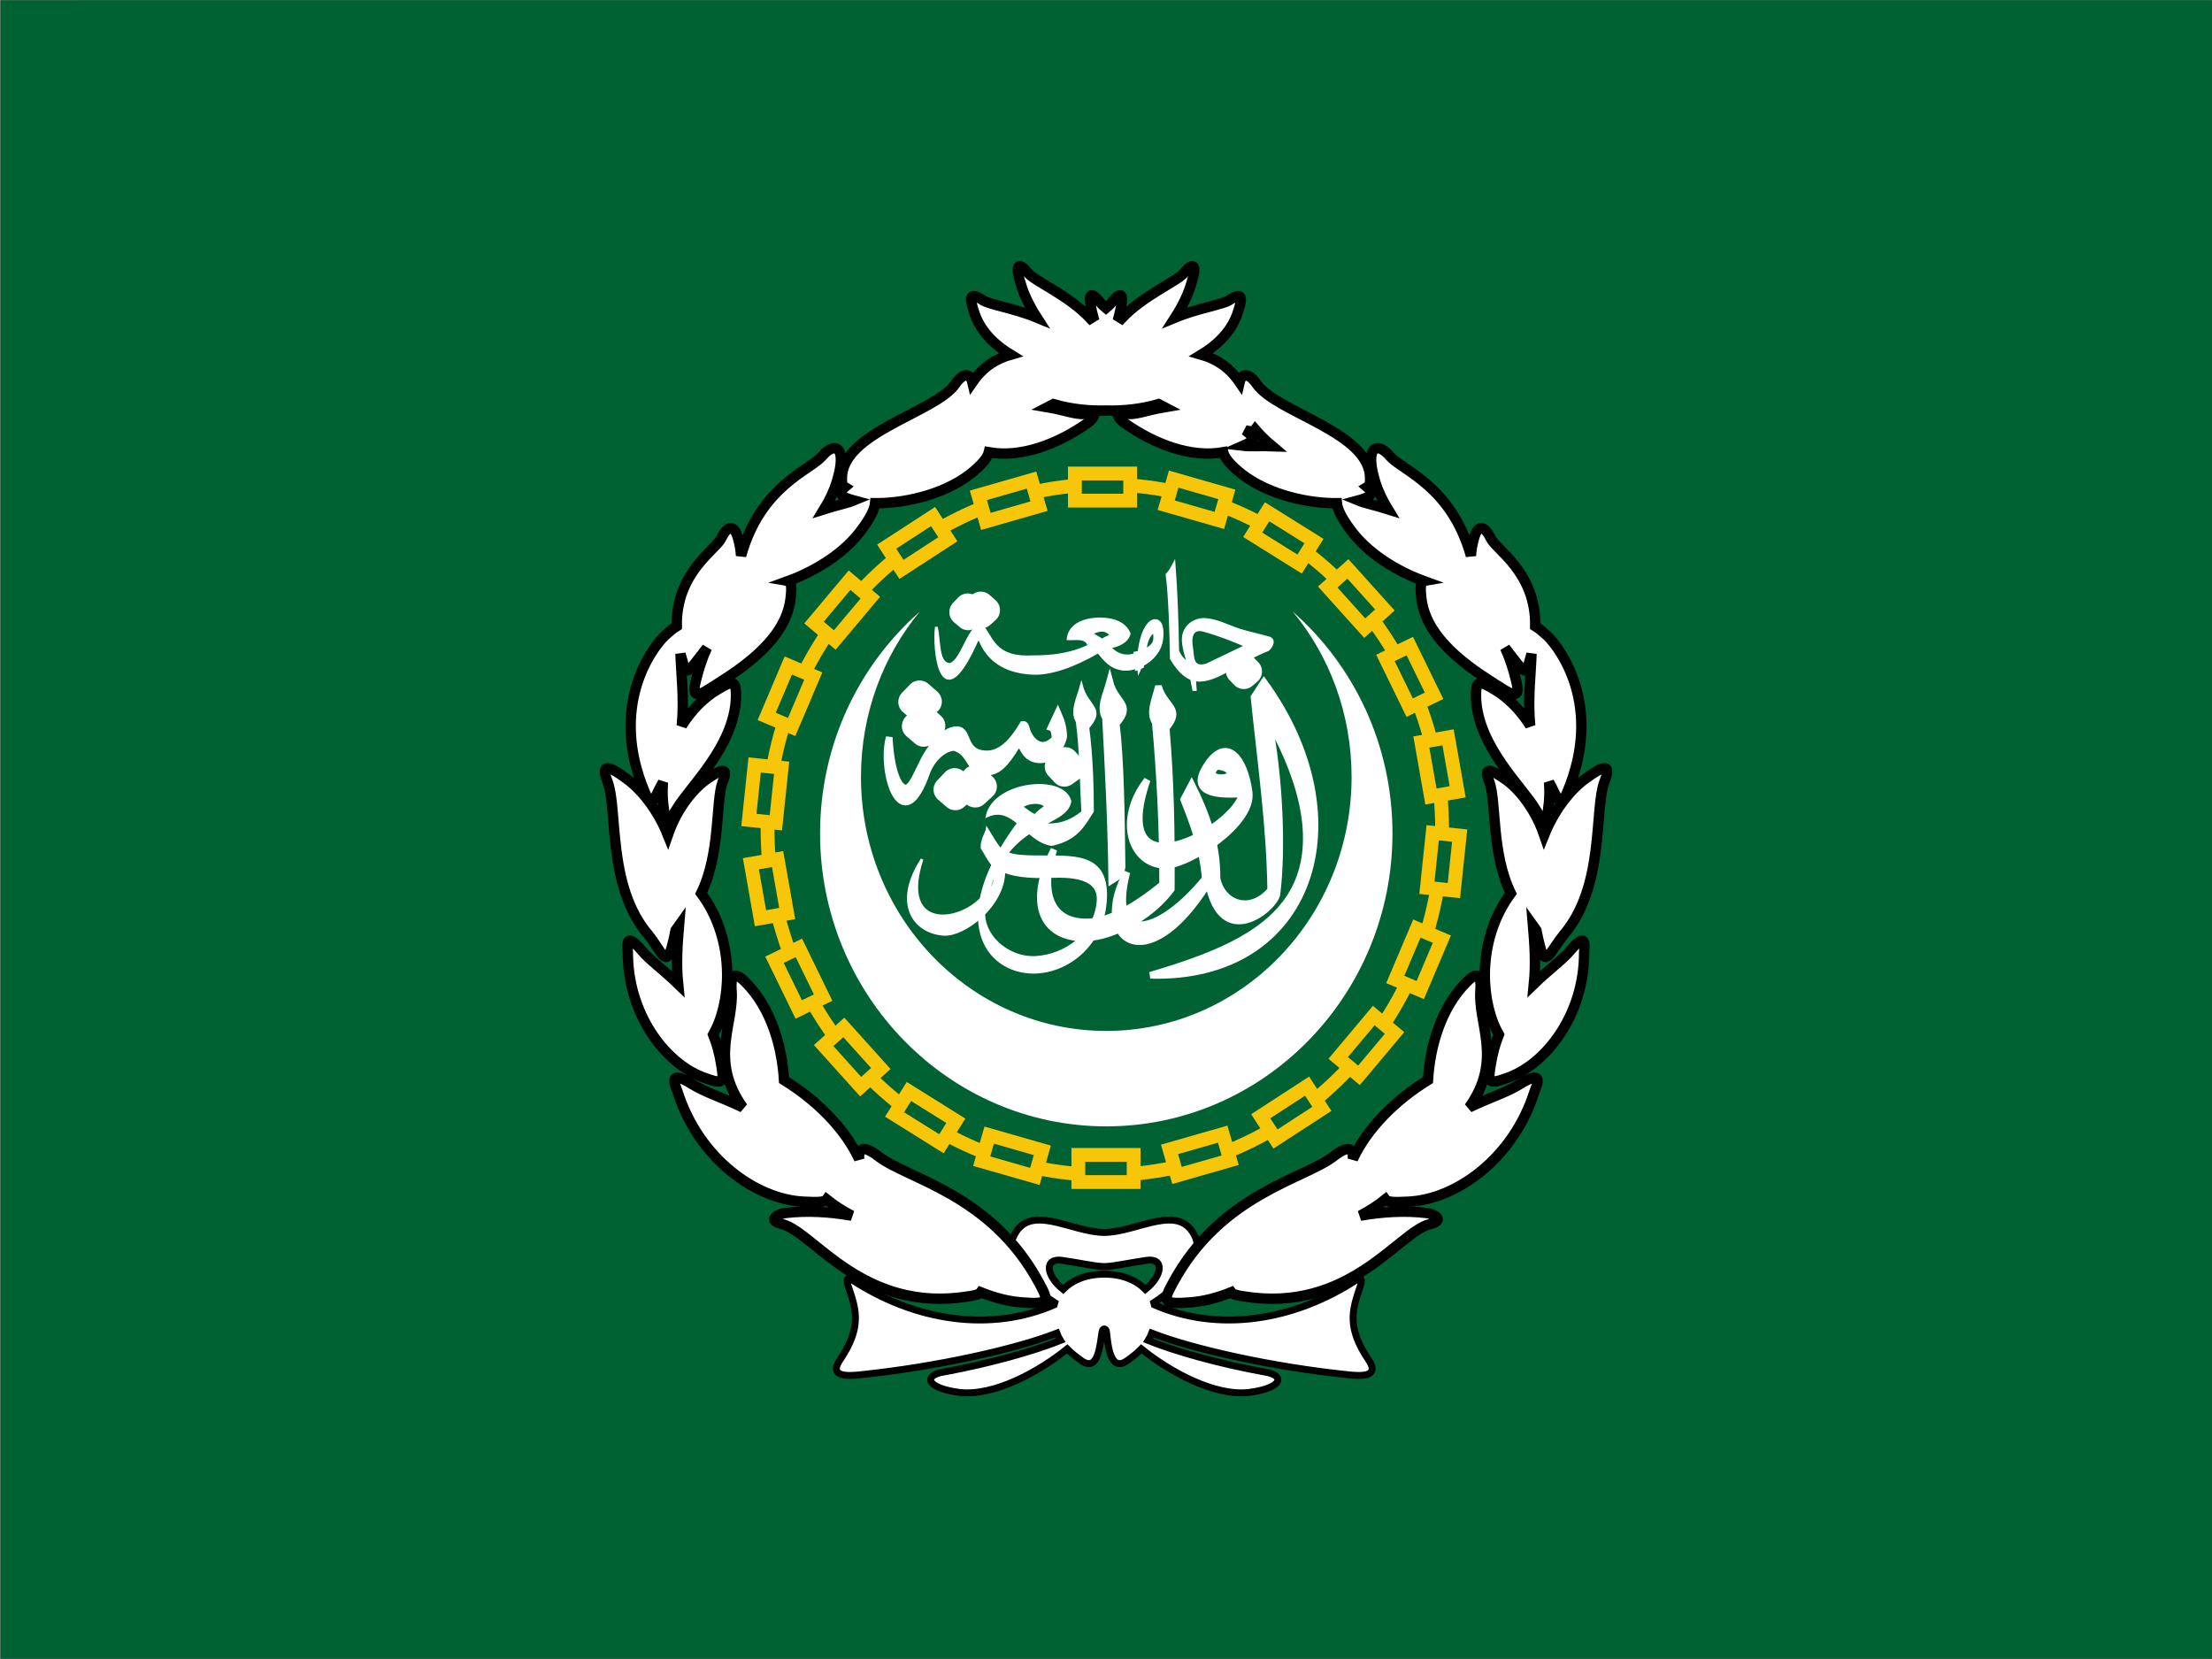 <svg xmlns="http://www.w3.org/2000/svg" width="640" height="480" viewBox="0 0 640 480">
  <rect x="0" y="0" width="640" height="480" fill="#808080" stroke="none"/>
  <g fill="none" fill-rule="evenodd">
    <polygon fill="#006233" fill-rule="nonzero" points="639.996 479.945 639.996 .052 .156 .06 .156 479.952 639.996 479.952"/>
    <g fill="#FFF" stroke="#FFF" transform="translate(256.527 162.778)">
      <path stroke-width=".771" d="M10.26,85.831 C1.93,98.638 7.944,106.968 16.532,107.561 C22.192,107.989 33.964,99.363 33.932,89.222 L30.715,87.379 C32.517,92.58 30.651,94.227 26.824,97.782 C19.265,104.795 3.827,105.289 10.26,85.831 Z"/>
      <path stroke-width="1.924" d="M76.29,119.413 C123.183,120.763 138.107,74.308 109.16,34.537 L106.298,38.915 C108.163,57.451 110.865,75.724 111.122,94.72 C105.462,101.536 97.228,99 95.588,91.428 C95.684,81.156 92.404,72.464 88.255,64.168 L85.939,68.546 C88.64,75.361 91.567,83.033 92.178,91.428 C78.799,107.857 64.004,111.182 69.504,89.584 C58.922,108.515 74.939,121.849 93.079,92.712 C96.971,112.598 112.023,100.252 112.923,95.971 C114.564,82.934 113.727,61.929 110.415,45.335 C123.473,68.481 123.923,85.173 116.976,96.334 C109.257,108.746 92.468,114.54 76.29,119.413 Z"/>
      <path stroke-width="1.924" d="M102.889,66.9 C92.854,67.657 87.708,65.55 93.143,57.945 C98.514,50.504 103.532,56.431 104.883,66.373 C106.137,75.691 87.257,87.576 80.728,87.576 C70.854,87.576 66.287,74.571 75.389,62.884 C63.682,96.992 100.669,77.205 102.889,66.9 Z M95.941,58.999 C94.719,58.933 93.819,61.139 94.43,61.567 C96.199,62.818 98.997,62.06 99.286,61.435 C99.897,60.052 97.646,59.064 95.941,58.999 Z"/>
      <path stroke-width="1.924" d="M48.405,83 C38.756,102.424 48.373,110.458 60.755,108.219 C67.96,106.869 77.094,101.634 82.369,94.49 C82.465,78.753 82.24,63.147 80.889,47.903 C85.714,42.01 80.471,42.043 78.638,35.722 C77.802,39.409 75.775,43.393 77.737,46.257 C79.12,61.632 79.892,77.205 79.86,93.074 C70.147,101.075 62.846,104.038 57.636,103.972 C46.861,103.873 44.545,94.589 48.405,83 Z"/>
      <path stroke-width="1.924" d="M68.121,88.136 C67.96,73.485 67.735,56.859 66.448,46.619 C71.466,40.924 66.191,40.792 64.551,34.405 C63.586,38.026 61.463,41.977 63.328,44.907 C64.165,60.579 64.969,76.25 65.13,91.922 C66.287,91.165 67.606,90.868 68.121,88.136 Z"/>
      <path stroke-width=".771" d="M30.683,87.444 C29.461,85.864 28.593,84.086 27.596,82.539 C27.435,80.333 28.882,78.292 29.075,77.172 C30.715,79.773 31.68,81.749 32.999,83.033 L30.683,87.444 Z M34.736,84.053 C37.148,85.041 40.107,85.041 42.841,85.107 C53.39,85.304 64.486,83.526 63.296,98.144 C62.267,111.116 51.75,118.623 42.326,118.524 C28.914,118.392 17.464,103.248 38.145,75.361 C40.139,75.032 42.744,75.592 44.899,75.789 C48.598,76.086 52.393,75.724 56.735,72.168 C56.22,62.982 56.22,54.291 55.127,45.994 C53.261,43.064 55.384,39.146 56.349,35.491 C57.989,41.878 63.232,42.01 58.247,47.739 C59.437,56.957 59.565,66.341 59.565,71.937 C57.057,75.855 55.095,80.004 47.762,81.584 C40.268,80.465 36.891,69.732 29.075,73.287 C31.23,63.608 51.074,61.402 53.069,69.04 C51.75,77.008 33.224,73.814 28.303,99.56 C26.792,107.495 34.961,114.804 43.355,114.211 C51.557,113.651 60.305,107.824 61.174,98.013 C61.849,89.815 50.56,90.77 45.832,90.868 C38.949,91.033 34.607,89.947 32.002,88.399 L34.736,84.053 Z M39.046,70.653 C40.268,69.468 44.545,68.645 46.089,70.555 C44.931,71.345 43.806,72.201 42.873,73.221 C41.265,72.365 40.203,71.509 39.046,70.653 Z"/>
      <path stroke-width="1.924" d="M49.531,43.426 C50.688,46.06 51.171,47.805 51.235,50.34 C50.528,53.764 47.665,56.957 44.706,57.056 C42.873,57.122 40.815,56.595 39.367,53.665 C39.206,53.303 38.434,52.447 37.695,52.842 C34.446,58.307 32.034,60.612 29.107,60.579 C23.254,60.48 24.99,55.147 19.587,53.5 C17.336,53.435 13.637,55.772 11.739,60.348 C4.535,81.255 -2.026,60.283 0.772,50.537 C1.19,59.855 3.377,65.386 5.628,65.221 C7.269,65.056 8.716,61.172 10.807,57.089 C12.415,53.961 16.274,48.331 20.359,48.331 C24.09,48.43 21.742,55.443 29.204,55.344 C32.806,55.278 36.119,52.447 39.464,46.784 C40.203,46.652 40.396,48.002 40.557,48.463 C41.072,50.406 44.352,55.739 48.791,50.867 C48.566,49.813 48.662,48.068 47.537,47.706 L49.531,43.426 Z"/>
      <path stroke-width=".771" d="M72.977 26.108C69.021 28.117 66.127 26.273 64.486 24.495 67.349 23.902 69.568 22.849 70.211 20.544 68.925 17.581 65.869 16.297 61.559 16.264 55.802 16.429 52.843 18.799 52.49 22.059 55.159 22.157 57.571 21.4 58.6 24.034 53.873 26.405 48.308 27.261 42.262 27.228 32.356 27.754 30.908 23.178 28.303 19.161 28.11 18.898 27.242 18.47 26.792 18.536 23.736 18.536 21.485 29.466 18.043 29.433 14.602 28.973 15.374 22.388 14.377 18.635 13.541 24.528 15.438 46.455 26.084 22.651 26.406 21.861 26.856 22.092 27.145 22.75 30.008 29.401 35.829 31.705 42.101 32.034 47.344 32.331 54.033 29.993 61.206 25.845 63.103 27.985 64.615 30.421 68.603 30.882 73.267 31.113 78.252 27.656 79.378 23.376 79.957 21.17 80.053 16.824 77.769 16.758 74.585 16.659 72.27 24.561 73.009 31.672 73.074 31.573 73.428 29.894 73.428 29.894L72.977 26.108zM59.34 20.412C61.431 19.425 63.457 18.964 65.065 21.137 63.811 21.598 63.039 21.894 62.364 22.454 61.463 21.729 60.241 21.367 59.34 20.412zM74.714 25.318C75.229 22.98 75.518 21.104 77.384 19.886 77.769 22.355 77.834 23.738 74.714 25.318zM87.257 28.94C86.646 26.931 86.035 25.186 85.842 23.013 85.392 18.602 89.091 16.1 92.436 16.462 95.877 16.824 98.161 18.141 101.441 19.293 104.014 20.182 107.488 20.873 110.801 21.828 112.666 22.684 110.801 24.923 110.318 25.219 102.02 28.545 96.134 33.812 90.86 34.043 87.708 34.207 84.91 32.1 82.369 27.787 82.208 19.425 81.918 9.614 81.114 3.457 82.337 2.206 82.594 1.284 83.173.263 83.816 8.395 84.073 16.956 84.234 25.581 84.91 27.063 85.746 28.314 87.257 28.94zM92.564 29.598C88.126 30.882 88.673 27.03 88.255 24.66 87.772 21.894 88.094 18.766 91.535 19.556 96.006 20.775 100.09 22.388 104.046 24.1L92.564 29.598z"/>
      <polyline stroke-width=".771" points="88.222 33.681 88.833 36.742 89.316 36.742 89.123 33.878"/>
      <polygon stroke-linecap="round" stroke-linejoin="round" stroke-width="7.712" points="17.432 65.682 19.684 63.312 22.289 65.583 19.877 67.789"/>
      <polygon stroke-linecap="round" stroke-linejoin="round" stroke-width="7.712" points="23.157 64.892 25.441 62.521 28.046 64.793 25.634 66.999 23.157 64.892"/>
      <polygon stroke-linecap="round" stroke-linejoin="round" stroke-width="7.712" points="7.237 40.331 9.52 37.961 12.125 40.232 9.713 42.438 7.237 40.331"/>
      <polygon stroke-linecap="round" stroke-linejoin="round" stroke-width="7.712" points="8.266 47.311 10.549 44.94 13.122 47.212 10.71 49.418"/>
      <polygon stroke-linecap="round" stroke-linejoin="round" stroke-width="7.712" points="49.595 58.999 51.686 57.254 53.615 59.394 51.428 60.974"/>
      <polygon stroke-linecap="round" stroke-linejoin="round" stroke-width="7.712" points="21.999 14.322 23.479 12.774 25.183 14.256 23.607 15.704 21.999 14.322"/>
      <polygon stroke-linecap="round" stroke-linejoin="round" stroke-width="7.712" points="25.762 13.828 27.242 12.247 28.946 13.762 27.37 15.178 25.762 13.828"/>
      <polygon stroke-linecap="round" stroke-linejoin="round" stroke-width="7.712" points="104.754 31.508 103.339 32.726 101.988 31.31 103.467 30.191 104.754 31.508"/>
      <polygon stroke-width=".771" points="38.177 75.197 38.016 77.798 42.069 78.193 45.317 75.691 38.177 75.197"/>
      <polygon stroke-width="1.924" points="72.43 26.602 73.62 26.339 73.492 29.73 72.752 30.026"/>
    </g>
    <path fill="#FFF" fill-rule="nonzero" d="M320.08,325.892 C365.738,325.892 402.886,287.866 402.886,241.135 C402.886,215.422 391.679,192.479 374.039,176.97 C384.623,189.717 391.056,206.5 391.056,224.77 C391.056,265.355 359.303,298.278 320.08,298.278 C280.855,298.278 249.102,265.355 249.102,224.77 C249.102,206.5 255.535,189.717 266.119,176.97 C248.479,192.479 237.272,215.422 237.272,241.135 C237.272,287.866 274.422,325.892 320.08,325.892 Z"/>
    <g fill="#FFF" fill-rule="nonzero" stroke="#000" transform="translate(175 77)">
      <path stroke-width="2" d="M158.84,299.905 C158.912,300.122 158.974,300.337 159.024,300.549 C177.223,308.465 199.23,305.441 217.989,292.97 C218.841,292.531 219.267,293.189 218.415,295.604 C216.285,301.969 214.581,307.018 220.971,316.456 C223.74,320.627 220.545,321.285 215.859,320.846 C192.652,318.498 169.849,313.241 158.231,308.714 C157.956,309.449 157.611,310.151 157.183,310.836 C164.715,313.848 176.929,317.421 190.936,319.968 C196.688,320.846 196.475,324.578 186.25,325.895 C176.205,326.951 163.399,319.876 155.235,313.277 C154.153,314.385 152.796,315.494 151.103,316.676 C146.204,320.188 145.565,312.066 145.139,308.335 C145.139,307.457 144.074,307.018 143.861,308.335 C143.222,312.066 142.796,320.188 137.897,316.676 C136.204,315.494 134.847,314.385 133.765,313.277 C125.601,319.876 112.795,326.951 102.75,325.895 C92.525,324.578 92.312,320.846 98.064,319.968 C111.865,317.421 124.272,313.847 131.817,310.836 C131.389,310.151 131.044,309.449 130.769,308.714 C119.151,313.241 96.348,318.498 73.141,320.846 C68.455,321.285 65.26,320.627 68.029,316.456 C74.419,307.018 72.715,301.969 70.585,295.604 C69.733,293.189 70.159,292.531 71.011,292.97 C89.77,305.441 111.777,308.465 129.976,300.549 C130.026,300.337 130.088,300.122 130.16,299.905 C121.807,294.537 115.985,285.881 118.087,281.117 C122.56,270.581 134.915,279.581 144.5,279.581 C154.085,279.581 166.44,270.581 170.913,281.117 C173.015,285.881 167.193,294.537 158.84,299.905 Z M132.594,296.063 C135.003,293.609 138.972,291.653 144.5,291.653 C150.028,291.653 153.997,293.609 156.406,296.063 C161.404,292.104 162.058,286.712 156.429,287.702 C151.742,288.361 147.056,289.458 144.5,289.458 C141.944,289.458 137.258,288.361 132.571,287.702 C126.942,286.712 127.596,292.104 132.594,296.063 Z"/>
      <path stroke-width="3" d="M184.662,51.972 C186.685,52.213 189.563,51.97 193.101,52.093 C191.256,50.546 189.576,48.921 188.16,47.26 C187.615,48.001 186.475,47.839 185.259,47.477 C185.319,47.526 185.378,47.575 185.438,47.624 C188.29,49.913 188.217,50.409 184.662,51.972 Z M73.591,258.371 C73.357,255.971 74.092,253.62 79.235,257.637 C87.748,264.159 111.798,268.507 125.632,294.161 C128.612,299.596 128.612,300.466 120.524,299.813 C116.79,299.531 112.786,298.514 108.741,296.884 C108.323,297.484 107.18,297.798 105.2,298.074 C74.552,303.075 60.293,279.377 51.354,277.203 C46.671,276.116 50.077,274.16 52.418,273.942 C58.475,273.233 65.019,273.594 71.434,274.737 C68.63,273.262 66.226,271.676 64.16,270.016 C63.559,270.844 61.591,270.9 57.526,270.681 C43.692,270.029 27.304,258.289 21.132,239.158 C20.493,237.201 17.726,231.983 25.388,236.766 C28.88,238.961 34.181,240.656 39.926,243.405 C30.121,229.654 37.4,219.302 36.668,209.591 C36.243,203.503 38.584,205.025 40.712,207.199 C48.264,214.776 51.287,226.105 51.839,235.492 C61.28,241.34 69.381,249.379 73.591,258.371 Z M31.334,222.342 C32.377,224.96 33.194,227.866 33.689,231.114 C34.54,236.331 34.54,236.984 28.155,234.592 C17.088,230.244 6.659,216.113 6.659,198.72 C6.659,196.981 5.595,191.981 10.703,198.068 C13.011,200.803 17.082,203.703 21.196,207.706 C20.598,201.856 21.022,195.936 21.449,190.863 C21.093,191.37 20.77,191.823 20.474,192.194 C20.192,193.681 19.845,195.204 19.429,196.764 C17.726,203.286 16.449,198.285 12.618,193.503 C0.487,179.371 3.892,156.979 0.7,148.935 C-1.429,143.5 1.551,144.804 6.233,148.282 C8.839,150.018 14.579,155.51 18.224,164.594 C21.334,155.523 26.976,150.13 29.432,148.5 C33.476,145.674 36.03,144.587 34.114,149.152 C31.972,154.987 33.573,169.694 27.866,181.469 C37.098,193.896 36.947,210.574 32.199,220.678 C31.886,221.297 31.599,221.851 31.334,222.342 Z M22.268,132.955 C25.089,128.436 28.698,124.834 32.412,122.629 C37.732,119.368 37.945,120.237 37.945,124.803 C37.52,138.934 24.537,150.674 20.706,157.196 C17.088,163.283 17.301,158.718 17.088,157.196 C16.676,154.522 16.6,151.888 16.804,149.334 C14.265,153.781 13.758,157.518 11.554,152.196 C1.125,127.412 13.47,110.671 17.301,106.976 C18.705,105.7 19.91,104.688 20.809,104.163 C20.547,88.533 32.272,81.968 33.689,78.713 C35.604,74.8 37.52,74.8 38.584,78.93 C39.039,80.557 39.307,82.18 39.418,83.787 C45.042,63.657 59.212,59.141 62.847,55.016 C66.465,50.668 70.296,51.972 67.103,62.408 C66.256,65.147 64.983,67.813 63.442,70.331 C67.04,69.188 70.06,68.609 72.019,67.801 C66.657,66.367 68.24,64.955 69.444,63.929 C68.531,63.374 68.593,62.361 68.593,61.538 C68.38,48.059 95.623,42.406 101.369,34.145 C103.632,30.822 105.707,30.859 106.345,33.619 C109.733,28.662 113.798,26.657 117.406,25.62 C113.007,22.946 109.029,19.226 107.116,14.144 C105.626,9.796 104.988,6.969 109.244,9.796 C111.113,11.143 118.205,12.085 125.008,14.897 C122.925,11.657 121.224,8.24 120.311,5.013 C118.822,0.447 119.247,-1.944 122.44,1.969 C124.196,4.315 134.101,8.326 140.502,15.17 C140.771,15.005 141.037,14.842 141.299,14.68 C141.17,14.209 141.055,13.739 140.956,13.274 C139.892,8.709 140.105,6.535 143.297,10.448 C143.754,11.036 144.331,11.596 145,12.143 C145.669,11.596 146.246,11.036 146.703,10.448 C149.895,6.535 150.108,8.709 149.044,13.274 C148.945,13.739 148.83,14.209 148.701,14.68 C148.963,14.842 149.229,15.005 149.498,15.17 C155.899,8.326 165.804,4.315 167.56,1.969 C170.753,-1.944 171.178,0.447 169.689,5.013 C168.776,8.24 167.075,11.657 164.992,14.897 C171.795,12.085 178.887,11.143 180.756,9.796 C185.012,6.969 184.374,9.796 182.884,14.144 C180.971,19.226 176.993,22.946 172.594,25.62 C176.202,26.657 180.267,28.662 183.655,33.619 C184.293,30.859 186.368,30.822 188.631,34.145 C194.377,42.406 221.62,48.059 221.407,61.538 C221.407,62.361 221.469,63.374 220.551,63.925 C221.76,64.955 223.343,66.367 217.981,67.801 C219.94,68.609 222.96,69.188 226.558,70.331 C225.017,67.813 223.744,65.147 222.897,62.408 C219.704,51.972 223.535,50.668 227.153,55.016 C230.788,59.141 244.958,63.657 250.582,83.787 C250.693,82.18 250.961,80.557 251.416,78.93 C252.48,74.8 254.396,74.8 256.311,78.713 C257.728,81.968 269.453,88.533 269.191,104.163 C270.09,104.688 271.295,105.7 272.699,106.976 C276.53,110.671 288.875,127.412 278.446,152.196 C276.242,157.518 275.735,153.781 273.196,149.334 C273.4,151.888 273.324,154.522 272.912,157.196 C272.699,158.718 272.912,163.283 269.294,157.196 C265.463,150.674 252.48,138.934 252.055,124.803 C252.055,120.237 252.268,119.368 257.588,122.629 C261.302,124.834 264.911,128.436 267.732,132.955 C266.967,125.242 267.957,117.656 268.112,112.151 C267.901,113.013 267.658,113.897 267.379,114.802 C266.953,116.759 266.527,118.281 264.186,115.237 C263.591,114.408 262.169,112.734 260.458,110.425 C261.821,113.399 263.025,116.983 263.973,121.324 C264.612,125.238 262.058,123.716 259.929,122.411 C253.119,118.063 238.008,109.367 236.305,96.54 C235.895,93.469 235.924,91.294 236.955,91.109 C229.51,88.402 220.629,83.238 215.448,75.887 C213.024,72.613 211.951,70.19 211.804,68.585 C204.067,68.684 192.479,66.443 184.374,60.234 C180.898,57.502 179.251,55.342 178.901,53.851 C169.672,55.519 158.999,51.59 150.108,45.233 C148.618,44.146 146.915,41.537 150.746,42.624 C153.006,43.297 156.808,41.672 161.782,40.837 C161.307,40.601 160.769,40.297 160.167,39.935 C155.071,41.428 149.698,41.918 145,41.786 C140.302,41.918 134.929,41.428 129.833,39.935 C129.231,40.297 128.693,40.601 128.218,40.837 C133.192,41.672 136.994,43.297 139.254,42.624 C143.085,41.537 141.382,44.146 139.892,45.233 C131.001,51.59 120.328,55.519 111.099,53.851 C110.749,55.342 109.102,57.502 105.626,60.234 C97.521,66.443 85.933,68.684 78.196,68.585 C78.049,70.19 76.976,72.613 74.552,75.887 C69.371,83.238 60.49,88.402 53.045,91.109 C54.076,91.294 54.105,93.469 53.695,96.54 C51.992,109.367 36.881,118.063 30.071,122.411 C27.942,123.716 25.388,125.238 26.027,121.324 C26.975,116.983 28.179,113.399 29.542,110.425 C27.831,112.734 26.409,114.408 25.814,115.237 C23.473,118.281 23.047,116.759 22.621,114.802 C22.342,113.897 22.099,113.013 21.888,112.151 C22.043,117.656 23.033,125.242 22.268,132.955 Z M216.409,258.371 C220.619,249.379 228.72,241.34 238.161,235.492 C238.713,226.105 241.736,214.776 249.288,207.199 C251.416,205.025 253.757,203.503 253.332,209.591 C252.6,219.302 259.879,229.654 250.074,243.405 C255.819,240.656 261.12,238.961 264.612,236.766 C272.274,231.983 269.507,237.201 268.868,239.158 C262.696,258.289 246.308,270.029 232.474,270.681 C228.409,270.9 226.441,270.844 225.84,270.016 C223.774,271.676 221.37,273.262 218.566,274.737 C224.981,273.594 231.525,273.233 237.582,273.942 C239.923,274.16 243.329,276.116 238.646,277.203 C229.707,279.377 215.448,303.075 184.8,298.074 C182.82,297.798 181.677,297.484 181.259,296.884 C177.214,298.514 173.21,299.531 169.476,299.813 C161.388,300.466 161.388,299.596 164.368,294.161 C178.202,268.507 202.252,264.159 210.765,257.637 C215.908,253.62 216.643,255.971 216.409,258.371 Z M268.804,207.706 C272.918,203.703 276.989,200.803 279.297,198.068 C284.405,191.981 283.341,196.981 283.341,198.72 C283.341,216.113 272.912,230.244 261.845,234.592 C255.46,236.984 255.46,236.331 256.311,231.114 C256.806,227.866 257.623,224.96 258.666,222.342 C258.401,221.851 258.114,221.297 257.801,220.678 C253.053,210.574 252.902,193.896 262.134,181.469 C256.427,169.694 258.028,154.987 255.886,149.152 C253.97,144.587 256.524,145.674 260.568,148.5 C263.024,150.13 268.666,155.523 271.776,164.594 C275.421,155.51 281.161,150.018 283.767,148.282 C288.449,144.804 291.429,143.5 289.3,148.935 C286.108,156.979 289.513,179.371 277.382,193.503 C273.551,198.285 272.061,203.286 270.571,196.764 C270.155,195.204 269.808,193.681 269.526,192.194 C269.23,191.823 268.907,191.37 268.551,190.863 C268.978,195.936 269.402,201.856 268.804,207.706 Z"/>
    </g>
    <path stroke="#F7C608" stroke-linecap="round" stroke-linejoin="round" stroke-width="4" d="M417.253,240.065 C417.253,295.235 373.564,339.959 319.669,339.959 C265.775,339.959 222.086,295.235 222.086,240.065 C222.086,184.894 265.775,140.17 319.669,140.17 C373.564,140.17 417.253,184.894 417.253,240.065 Z"/>
    <g fill="#006233" fill-rule="nonzero" stroke="#F7C608" stroke-width="4" transform="translate(216 137)">
      <g transform="translate(95)">
        <rect width="16" height="7.847"/>
        <rect width="16" height="7.847" x="1" y="197.153"/>
      </g>
      <g transform="rotate(16 56 440.48)">
        <rect width="16" height="7.847"/>
        <rect width="16" height="7.847" x="1" y="197.153"/>
      </g>
      <g transform="rotate(32 56 268.152)">
        <rect width="16" height="7.847"/>
        <rect width="16" height="7.847" x="1" y="197.153"/>
      </g>
      <g transform="rotate(48 56 209.187)">
        <rect width="16" height="7.847"/>
        <rect width="16" height="7.847" x="1" y="197.153"/>
      </g>
      <g transform="rotate(64 56 178.516)">
        <rect width="16" height="7.847"/>
        <rect width="16" height="7.847" x="1" y="197.153"/>
      </g>
      <g transform="rotate(80 56 159.108)">
        <rect width="16" height="7.847"/>
        <rect width="16" height="7.847" x="1" y="197.153"/>
      </g>
      <g transform="rotate(96 56 145.27)">
        <rect width="16" height="7.847"/>
        <rect width="16" height="7.847" x="1" y="197.153"/>
      </g>
      <g transform="rotate(113 56 133.94)">
        <rect width="16" height="7.847"/>
        <rect width="16" height="7.847" x="1" y="197.153"/>
      </g>
      <g transform="rotate(130 56 124.65)">
        <rect width="16" height="7.847"/>
        <rect width="16" height="7.847" x="1" y="197.153"/>
      </g>
      <g transform="rotate(147 56 116.57)">
        <rect width="16" height="7.847"/>
        <rect width="16" height="7.847" x="1" y="197.153"/>
      </g>
      <g transform="rotate(164 56 109.176)">
        <rect width="16" height="7.847"/>
        <rect width="16" height="7.847" x="1" y="197.153"/>
      </g>
    </g>
  </g>
</svg>
